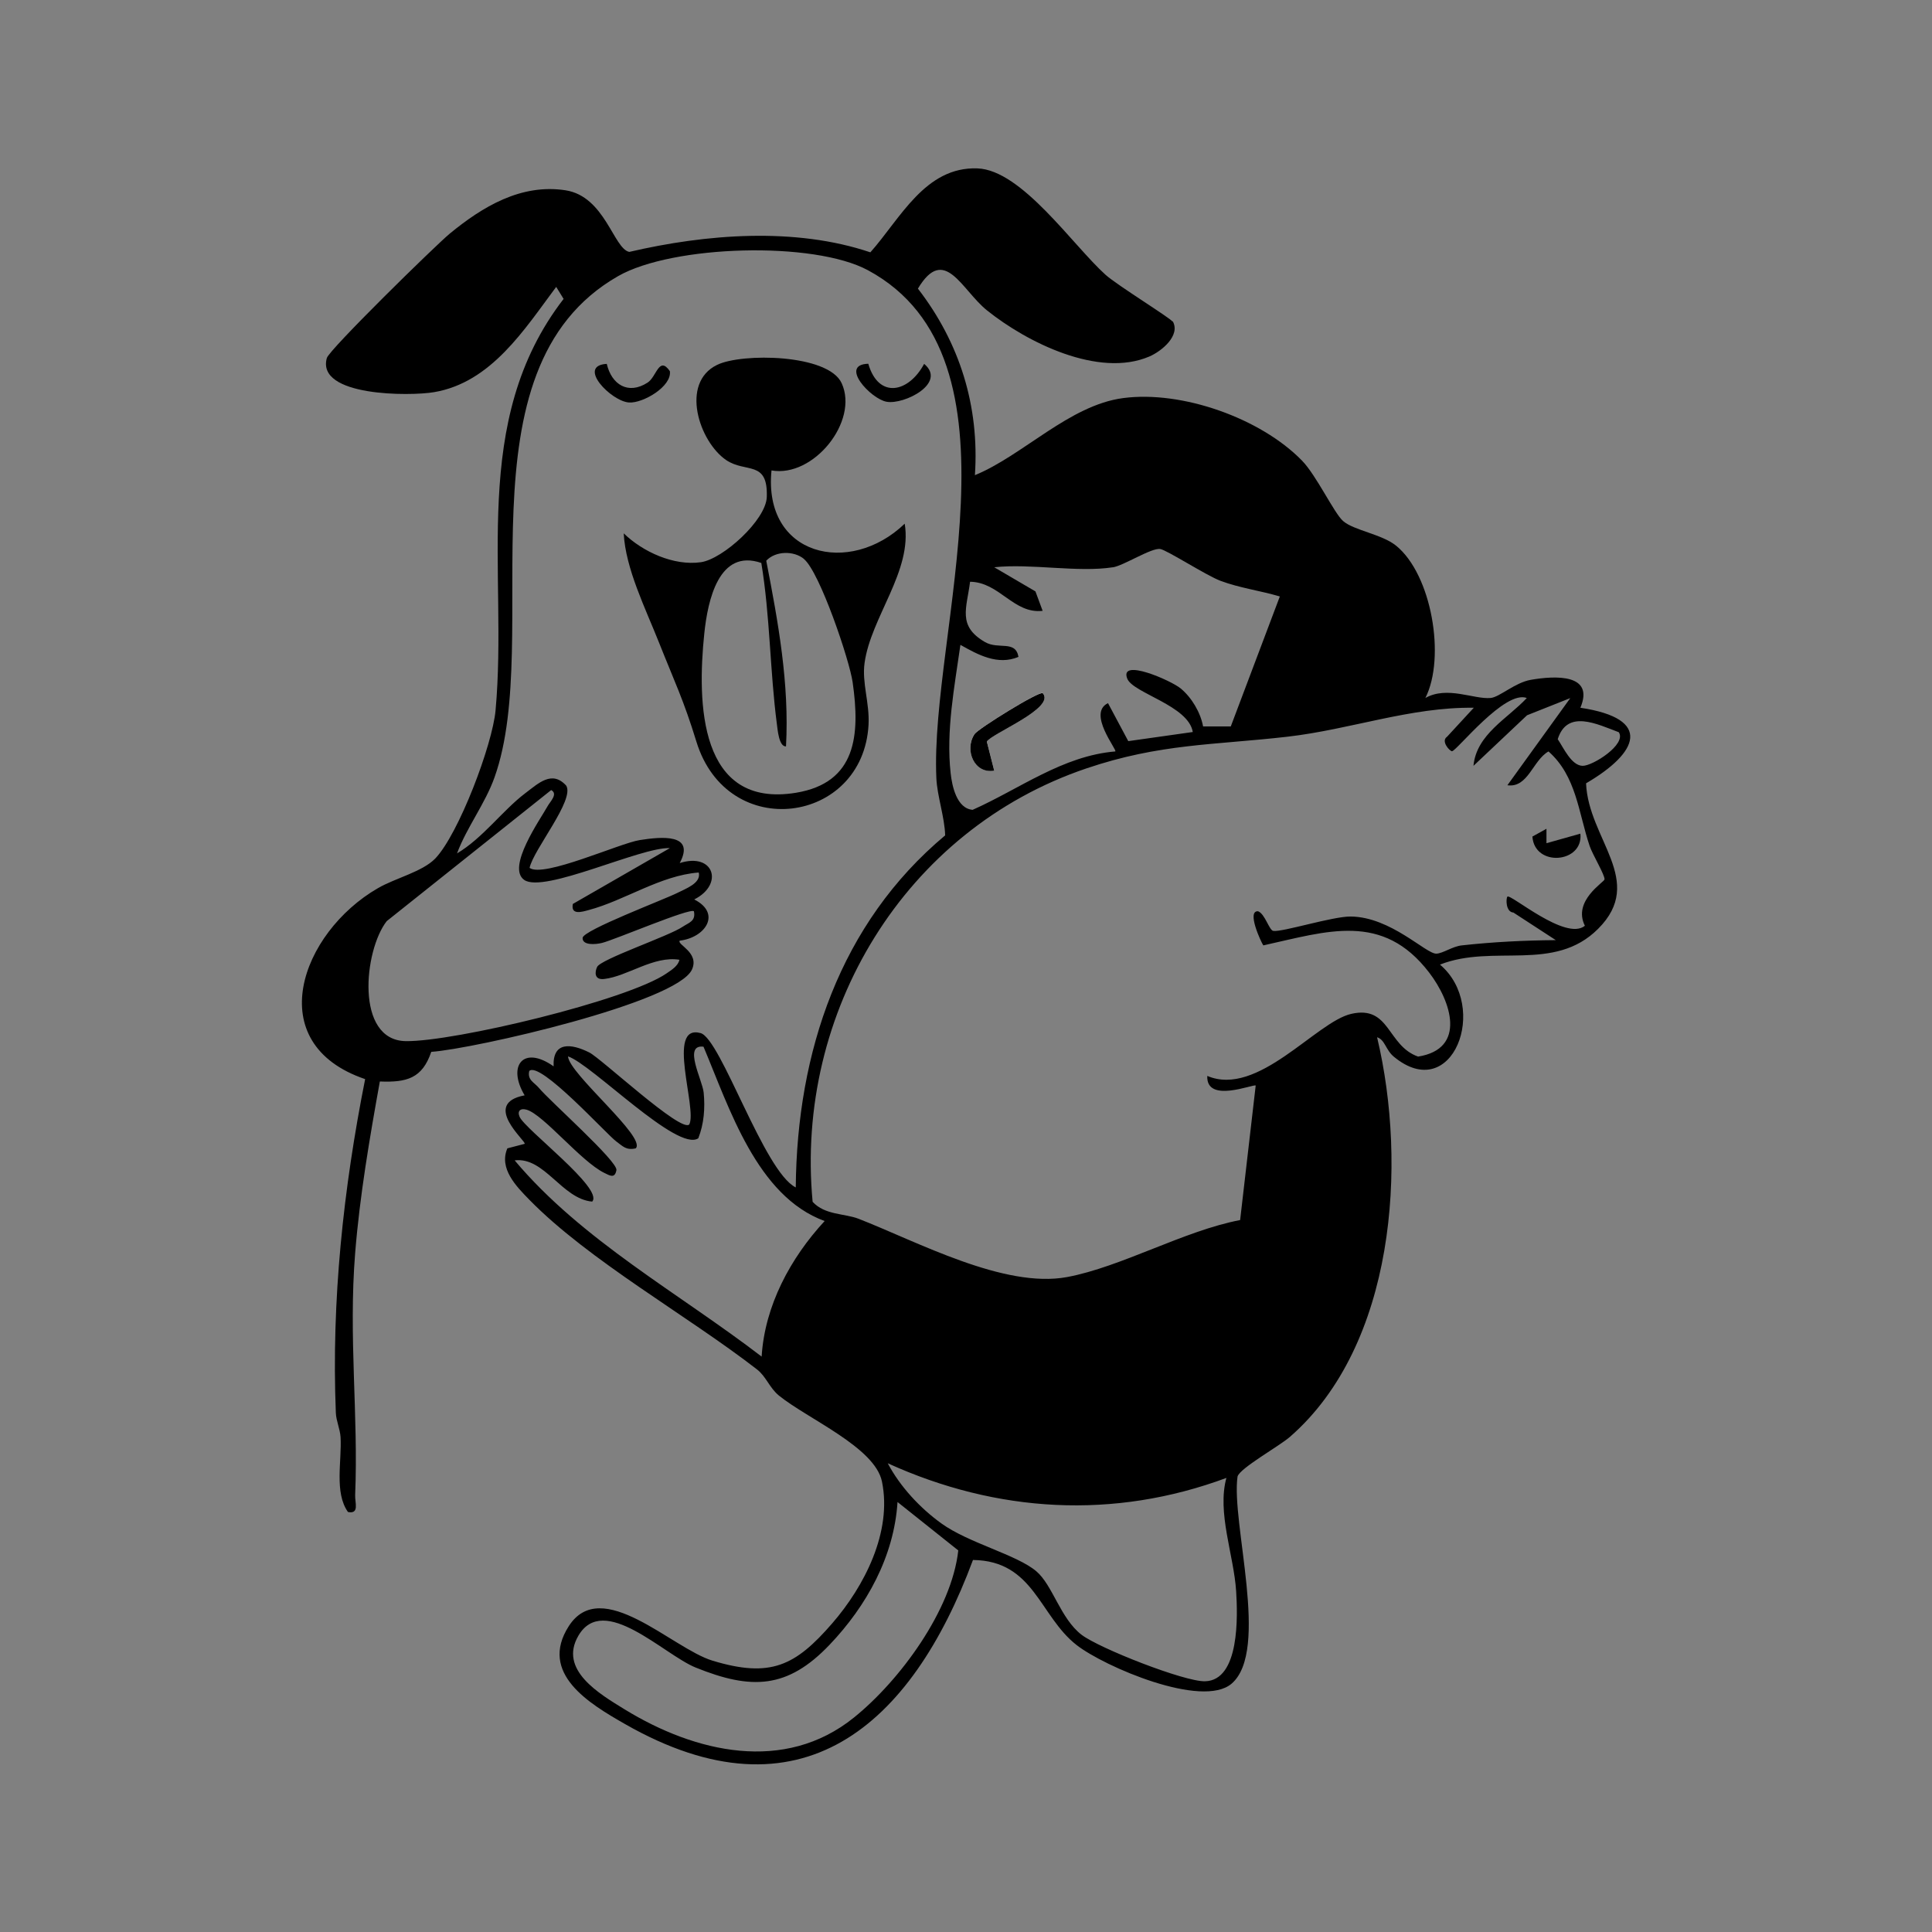 <?xml version="1.0" encoding="UTF-8"?>
<svg id="Layer_1" data-name="Layer 1" xmlns="http://www.w3.org/2000/svg" viewBox="0 0 180 180">
  <rect x="0" y="0" width="180" height="180" fill="#808080" stroke="none"/>
  <defs>
    <style>
      .cls-1 {
        fill: #fff;
      }
    </style>
  </defs>
  <path d="M109.25,29.91c.78,1.34-1.03,2.82-2.18,3.31-4.71,2.01-11.38-1.31-15.11-4.3-2.38-1.91-3.96-6.17-6.44-2.03,3.9,5.05,5.74,10.95,5.31,17.38,4.45-1.82,8.8-6.52,13.8-7.18,5.48-.73,12.82,1.87,16.67,5.82,1.35,1.38,3.01,4.93,3.84,5.64,1.01.87,3.61,1.22,4.93,2.29,3.31,2.68,4.64,10.4,2.73,14.19,2.03-1.15,4.51.14,6.08,0,.83-.08,2.26-1.43,3.73-1.69,2.29-.4,5.97-.58,4.63,2.6,6.79,1.02,5.41,4.19.53,7.04.21,5.21,5.6,9.09,1.12,13.56-4.1,4.1-9.75,1.37-14.73,3.33,4.64,3.92,1.17,13.1-4.3,8.58-.77-.64-.82-1.58-1.56-1.81,2.83,11.87,1.67,28.7-8.12,37.23-1.01.88-4.64,2.9-4.88,3.69-.62,4.28,3.03,16.21-.55,19.3-2.73,2.35-11.86-1.58-14.44-3.59-3.48-2.71-3.97-7.86-9.66-7.93-5.72,15.4-16.06,24.64-32.43,15.28-3.29-1.88-8.05-4.71-5.23-9.11,3.05-4.76,9.63,2.07,13.39,3.21,5.41,1.64,7.72.49,11.16-3.48,2.98-3.44,5.6-8.5,4.63-13.21-.66-3.19-6.89-5.82-9.59-8-.89-.72-1.2-1.79-2.06-2.45-6.42-4.98-15.66-10.14-21.2-15.8-1.24-1.27-2.85-2.91-2.05-4.79l1.61-.42c.22-.2-4.1-3.74,0-4.52-1.64-2.73-.14-4.71,2.7-2.7-.1-2.32,1.62-2.15,3.33-1.29,1.1.55,8.56,7.52,9.31,6.7.76-1.47-2.2-9.39,1.05-8.51,1.89.51,5.91,12.92,8.87,14.38.11-12.6,4.12-24.61,13.92-32.8-.05-1.71-.75-3.68-.82-5.33-.63-13.45,8.83-39.12-6.37-47.32-5.07-2.74-18.2-2.35-23.27.54-15.3,8.73-6.87,33.61-11.52,46.69-.87,2.46-2.59,4.66-3.5,7.1,2.4-1.42,4.24-4,6.35-5.6,1.25-.94,2.49-2.17,3.82-.72.83,1.32-3.05,5.96-3.41,7.67,1.3.95,8.4-2.3,10.26-2.59,2.02-.32,5.21-.63,3.73,2.14,3.2-1.02,4.13,2,1.35,3.39,2.55,1.29,1.07,3.55-1.35,3.84-.29.36,1.86,1.1,1.14,2.69-1.39,3.08-20.33,7.4-24.29,7.67-.84,2.48-2.29,2.86-4.79,2.76-.95,5.27-1.87,10.63-2.3,15.98-.63,7.83.31,15.08,0,22.56-.03.69.42,1.79-.67,1.57-1.29-1.82-.56-4.76-.69-6.98-.05-.77-.41-1.5-.44-2.27-.42-10.44.7-20.87,2.73-31.08-9.77-3.32-5.98-13.65,1.19-17.79,1.64-.95,4.14-1.52,5.35-2.77,2.18-2.29,5.32-10.58,5.61-13.79,1.18-12.91-2.48-26.91,6.34-38.34l-.69-1.12c-2.94,3.93-6.04,8.91-11.39,9.81-2.24.38-10.98.41-9.98-3.18.22-.79,10.1-10.47,11.45-11.59,3.04-2.5,6.64-4.68,10.79-4.04,3.68.57,4.48,5.45,5.94,5.74,7.13-1.66,15.43-2.33,22.46.04,2.8-3.15,5.11-8,9.98-7.82,4.13.15,8.9,7.19,11.94,9.92,1.1.98,6.05,4.03,6.24,4.36ZM103.69,52.85c-3.26.51-7.66-.37-11.06,0l3.84,2.25.67,1.81c-2.71.31-4.01-2.67-6.76-2.71-.31,2.46-1.2,4.12,1.39,5.62,1.27.73,2.84-.21,3.12,1.38-1.94.82-3.79-.21-5.41-1.12-.55,3.89-1.35,8-.91,11.96.13,1.2.57,3.29,2.05,3.41,4.36-1.94,8.38-5.03,13.29-5.44.19-.15-2.63-3.56-.68-4.5l1.89,3.54,6.01-.85c-.4-2.46-5.55-3.62-6.1-4.96-.8-1.98,4.08.16,4.97.9,1.03.85,1.85,2.24,2.09,3.54h2.58s4.57-12.11,4.57-12.11c-1.82-.54-3.76-.79-5.54-1.46-1.34-.51-4.96-2.85-5.6-2.96-.8-.14-3.43,1.56-4.43,1.71ZM142.27,65.04c-2.04-.83-6.56,4.93-6.99,4.95-.21,0-1.07-.94-.46-1.35l2.49-2.7c-5.9-.08-11.46,2.02-17.38,2.7-6.81.78-11.86.63-18.71,2.95-16.93,5.73-27.17,22.73-25.51,40.38,1.15,1.25,2.96,1.07,4.28,1.58,5.49,2.14,13.56,6.52,19.43,5.43,5.04-.94,10.91-4.32,16.12-5.31l1.45-12.53c-.18-.18-4.63,1.71-4.51-.9,4.7,2.01,10.13-5.03,13.41-5.78,3.63-.83,3.33,2.96,6.23,3.98,4.54-.72,3.09-5.15,1.03-7.83-4.34-5.66-9.47-3.85-15.45-2.53-.21-.31-1.58-3.24-.49-3.18.65.24,1.03,1.77,1.42,1.83.83.13,5.51-1.35,7.2-1.34,3.75.03,7.02,3.49,7.99,3.46.61-.02,1.51-.68,2.37-.77,2.88-.32,5.86-.47,8.76-.49l-3.95-2.57c-.73-.05-.7-1.32-.56-1.48.27-.31,5.44,4.18,7.22,2.71-1.17-2.33,1.82-4.07,1.83-4.32.03-.43-1.12-2.31-1.39-3.12-1.05-3.13-1.23-6.5-3.83-8.8-1.47.83-1.9,3.42-3.83,3.15l5.86-8.12-4.03,1.6-4.99,4.71c.27-2.94,3.2-4.41,4.96-6.31ZM150.82,68.22c-2.03-.76-4.81-2.16-5.69.65.55.81,1.27,2.46,2.32,2.48.93.02,4.12-2,3.37-3.13ZM62.4,79.02c-2.64-.14-11.72,4.25-13.56,2.96-1.67-1.17,1.49-5.63,2.19-6.89.22-.4.99-1.13.32-1.48l-15.32,12.21c-2.13,2.73-2.96,11.1,1.77,11.18,4.48.07,20.66-3.8,24.3-6.31.46-.32,1.08-.69,1.2-1.27-2.41-.39-4.83,1.54-7.01,1.79-.94.11-.88-.65-.66-1.12.34-.73,6.69-2.87,7.98-3.75.58-.39,1.23-.51,1.04-1.44-.36-.34-7.41,2.67-8.56,2.95-.6.15-1.84.25-1.81-.47.04-.72,7.66-3.59,8.87-4.21.67-.35,2.21-.88,1.95-1.88-3.58.27-6.9,2.61-10.26,3.5-.6.16-1.68.51-1.47-.57l9.02-5.19ZM65.56,97.52c-1.96-.26-.11,3.1,0,4.28.14,1.44.03,2.9-.5,4.25-1.94,1.32-9.92-6.89-12.14-7.63.09,1.62,7.34,7.54,6.31,8.57-.91.2-1.2-.2-1.82-.65-.92-.68-7.1-7.52-8.1-6.56-.2.85.48,1.07.9,1.58,1,1.21,7.37,6.85,7.22,7.66s-.61.51-1.14.25c-2.17-1.07-5.64-5.41-7.22-5.88-.58-.17-.9.11-.66.66.51,1.18,7.88,6.71,6.76,7.9-2.82-.25-4.44-4.19-7.22-3.84,6.25,7.44,15.32,12.38,23.01,18.28.29-4.75,2.69-9.19,5.87-12.63-6.32-2.31-8.88-10.54-11.29-16.25ZM114.3,137.68c-10.53,3.92-21.43,3.27-31.59-1.35,1.15,2.18,3.01,4.17,4.99,5.6,2.53,1.83,7.02,2.91,8.85,4.46,1.53,1.3,2.25,4.41,4.22,5.92,1.63,1.25,9.58,4.38,11.5,4.33,3.25-.08,3.04-6.14,2.9-8.37-.21-3.38-1.81-7.36-.9-10.61ZM83.62,139.94c-.32,5.07-2.88,9.68-6.33,13.3-3.92,4.11-7.27,4.23-12.48,2.12-2.97-1.2-8.56-6.99-10.92-2.97-1.88,3.2,1.99,5.44,4.31,6.87,6.57,4.03,14.89,5.98,21.36.76,4.28-3.45,9.11-10.01,9.72-15.57l-5.66-4.51Z"/>
  <path d="M71.88,43.82c-.8,7.99,7.28,9.9,12.41,4.97.73,4.41-3.15,8.7-3.74,12.98-.26,1.85.48,3.71.37,5.76-.51,9.24-13.14,11.02-16.04,1.56-1.19-3.88-2.04-5.59-3.46-9.17-1.28-3.23-3.14-6.94-3.31-10.23,1.77,1.72,4.66,3.05,7.19,2.69,2.05-.29,6.06-3.92,6.14-6.07.12-3.48-1.95-2.2-3.79-3.45-2.51-1.72-4.3-7.17-.85-8.86,2.29-1.13,10.38-1.03,11.62,1.71,1.61,3.54-2.62,8.81-6.54,8.12ZM74.91,52.08c-.95-.79-2.66-.76-3.52.16,1.11,5.71,2.16,11.46,1.84,17.3-.67.03-.78-1.59-.85-2.08-.65-4.96-.63-10.06-1.45-15.01-3.96-1.37-4.99,3.49-5.31,6.55-.68,6.51-.5,16.34,8.54,14.86,5.64-.93,5.98-5.4,5.28-10.29-.29-2.06-3.06-10.25-4.53-11.48Z"/>
  <path d="M80.9,33.9c.96,3.3,3.76,2.69,5.2,0,2.15,1.8-1.87,3.83-3.5,3.53-1.47-.26-4.45-3.47-1.7-3.54Z"/>
  <path d="M56.53,33.9c.45,1.93,1.99,2.91,3.8,1.75.85-.54,1.06-2.53,2.08-1.07.2,1.42-2.5,3-3.8,2.92-1.66-.1-4.92-3.44-2.07-3.6Z"/>
  <path class="cls-1" d="M97.15,64.58c-.25-.28-6.02,3.31-6.35,3.8-.98,1.47-.04,3.74,1.83,3.41l-.69-2.71c.49-.76,6.45-3.13,5.21-4.51Z"/>
  <path d="M144.08,77.21v1.35s3.16-.89,3.16-.89c.3,2.75-4.27,3.15-4.47.27l1.32-.73Z"/>
  <path d="M97.15,64.58c1.24,1.38-4.72,3.74-5.21,4.51l.69,2.71c-1.87.33-2.81-1.94-1.83-3.41.33-.5,6.1-4.08,6.35-3.8Z"/>
</svg>